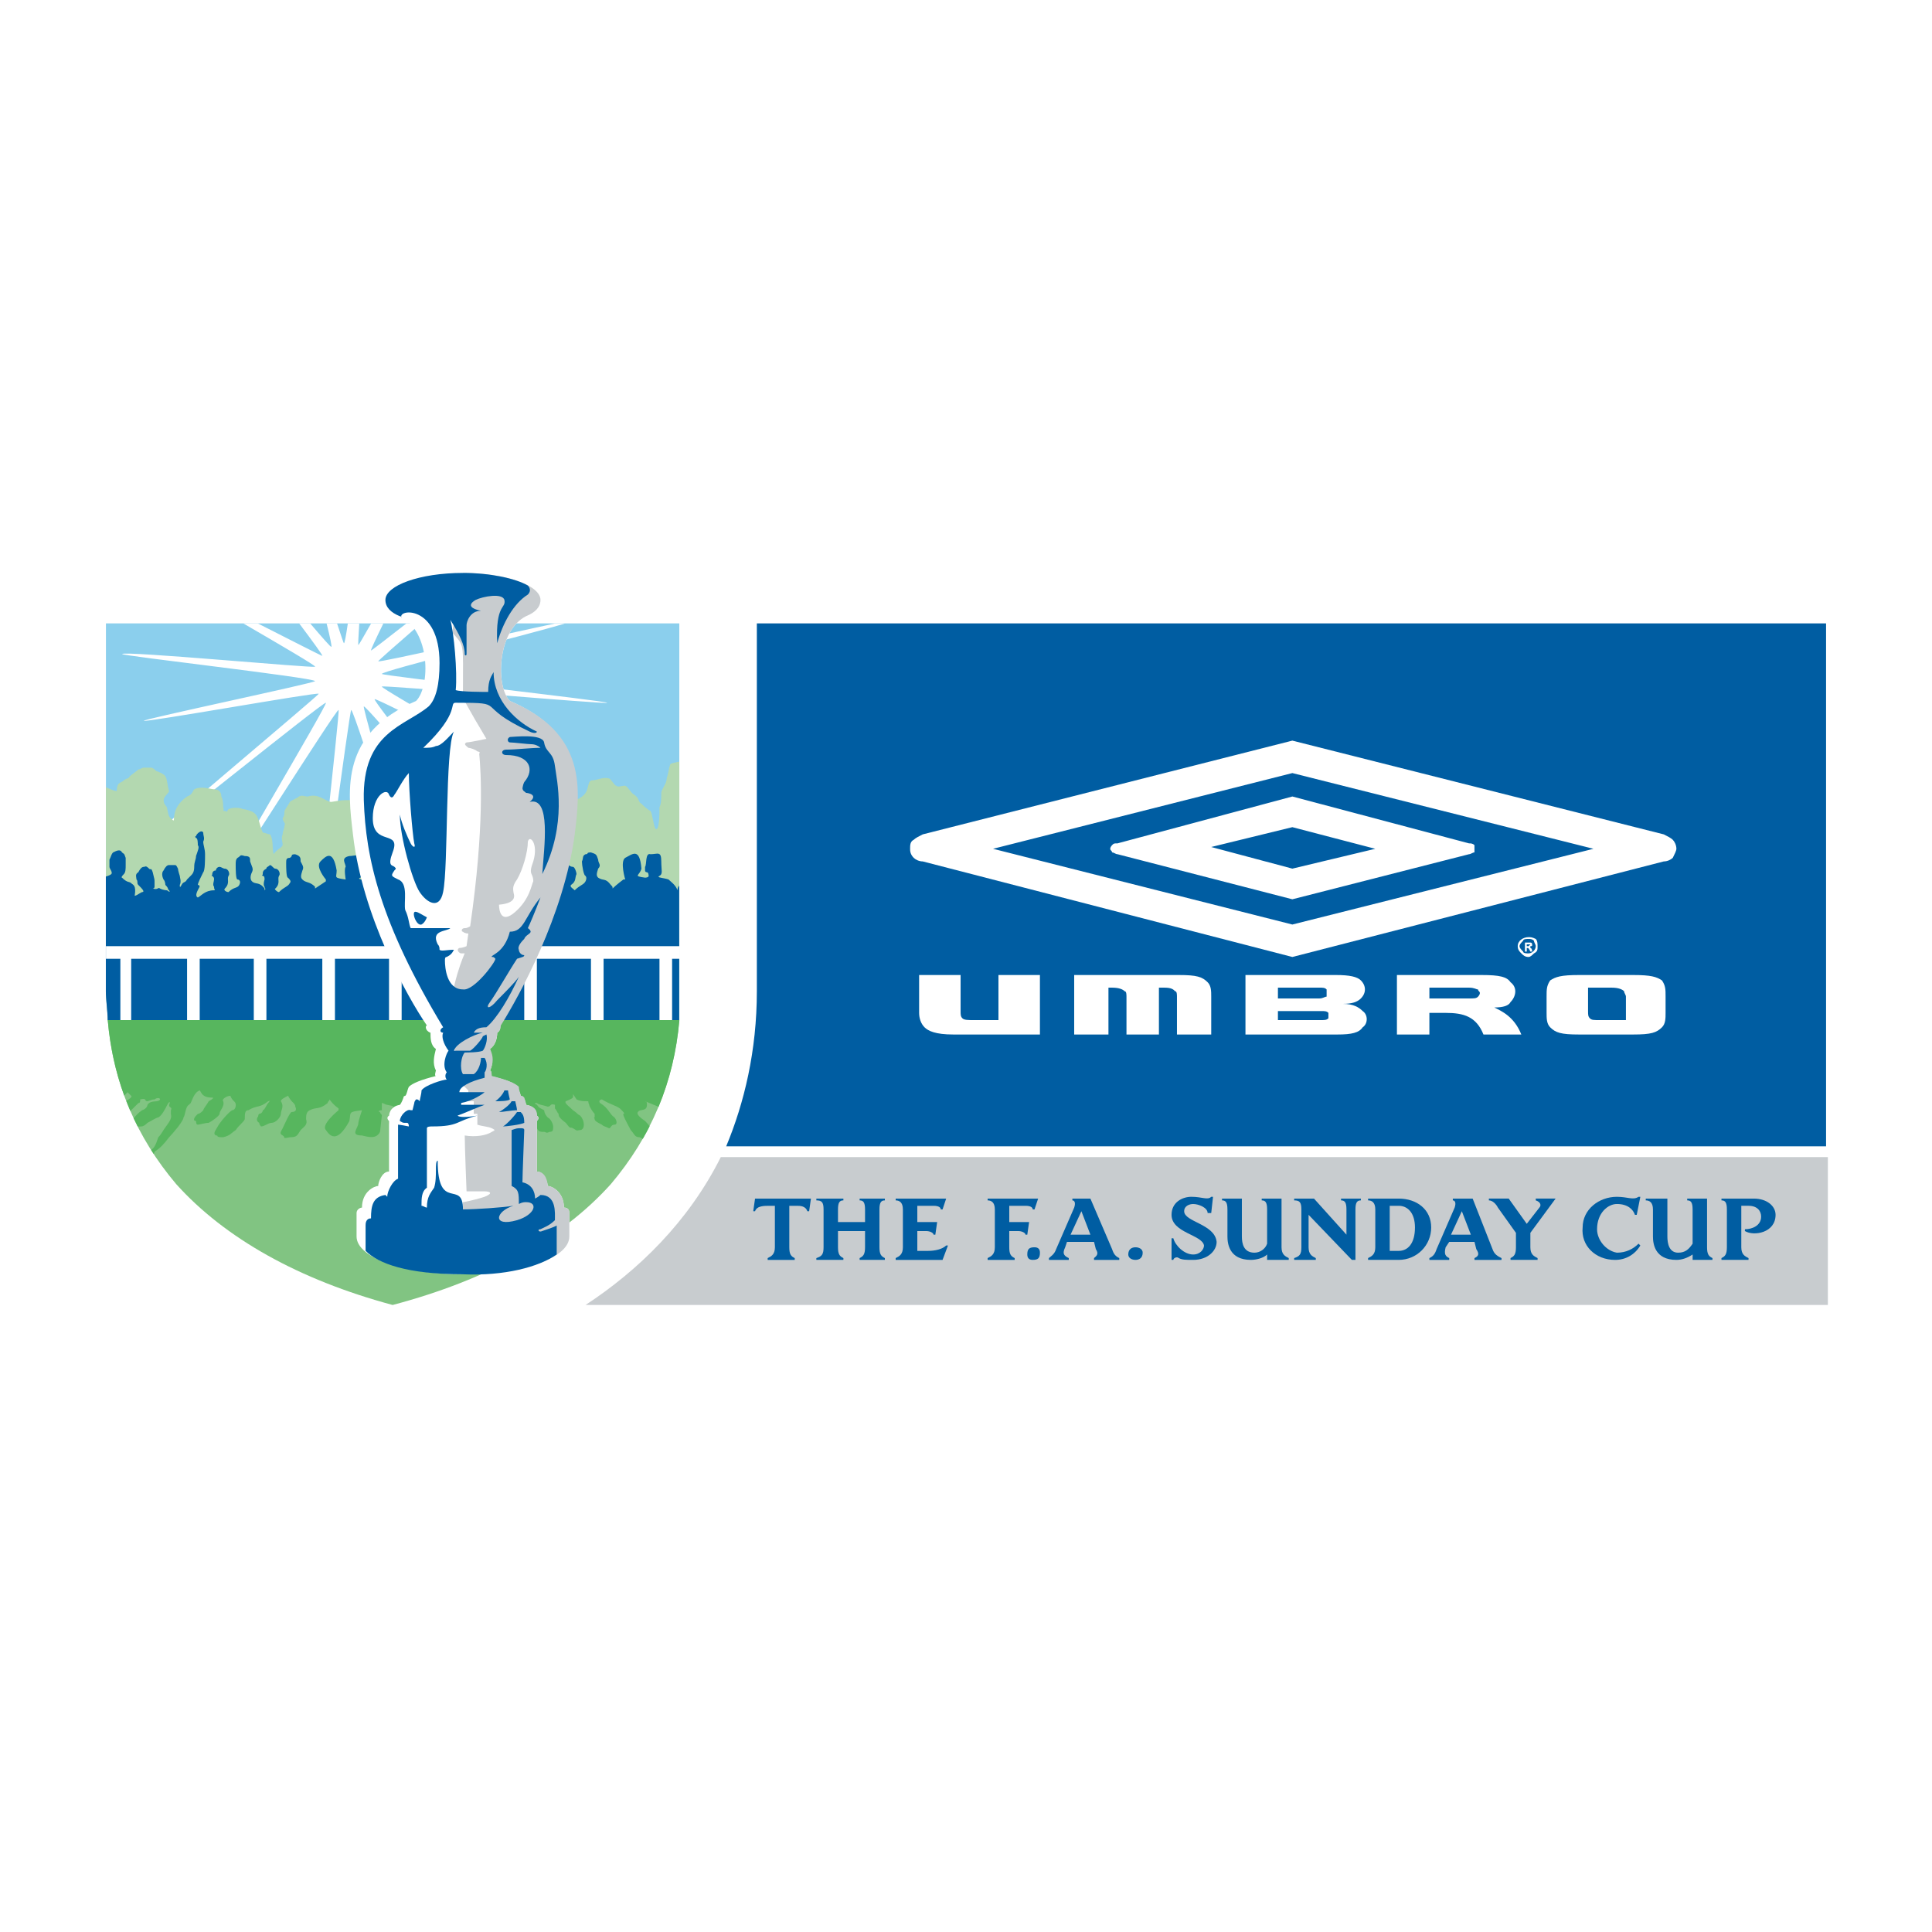 <?xml version="1.0" encoding="utf-8"?>
<!-- Generator: Adobe Illustrator 13.0.0, SVG Export Plug-In . SVG Version: 6.00 Build 14948)  -->
<!DOCTYPE svg PUBLIC "-//W3C//DTD SVG 1.0//EN" "http://www.w3.org/TR/2001/REC-SVG-20010904/DTD/svg10.dtd">
<svg version="1.0" id="Layer_1" xmlns="http://www.w3.org/2000/svg" xmlns:xlink="http://www.w3.org/1999/xlink" x="0px" y="0px"
	 width="192.756px" height="192.756px" viewBox="0 0 192.756 192.756" enable-background="new 0 0 192.756 192.756"
	 xml:space="preserve">
<g>
	<polygon fill-rule="evenodd" clip-rule="evenodd" fill="#FFFFFF" points="0,0 192.756,0 192.756,192.756 0,192.756 0,0 	"/>
	<path fill-rule="evenodd" clip-rule="evenodd" fill="#FFFFFF" d="M189.921,54.463v83.83H39.172l-1.979-0.541
		C25.681,134.695,2.834,125.16,2.834,98.896V54.463H189.921L189.921,54.463z"/>
	<path fill-rule="evenodd" clip-rule="evenodd" fill="#8BCFED" d="M67.775,62.198H10.57v36.698c0,0.898,0.18,1.979,0.18,2.879
		h57.025c0-0.9,0-1.98,0-2.879V62.198L67.775,62.198z"/>
	<path fill-rule="evenodd" clip-rule="evenodd" fill="#FFFFFF" d="M34.704,62.198c-0.18,1.223-0.32,1.979-0.388,1.979
		c-0.034,0-0.29-0.754-0.688-1.979h-1.044c0.352,1.409,0.542,2.303,0.472,2.338c-0.048,0.048-0.894-0.912-2.108-2.338H29.85
		c1.384,1.841,2.362,3.184,2.307,3.238c-0.083,0-3.143-1.567-6.438-3.238h-1.444c3.586,2.082,7.255,4.225,7.163,4.317
		c0,0.18-19.249-1.619-19.249-1.259c0,0.18,19.068,2.339,19.249,2.699c0,0.18-17.09,3.777-17.09,3.958
		c0.18,0.18,17.27-2.878,17.45-2.698c0,0.18-17.45,14.751-17.27,14.931c0,0.18,17.809-14.211,17.989-14.031
		c0.18,0.18-10.973,18.888-10.793,19.068c0.18,0,11.873-18.529,12.053-18.349c0.18,0-2.698,24.645-2.338,24.645
		c0.18,0.18,3.418-24.465,3.598-24.645c0.36,0,7.735,23.926,7.915,23.926c0.18,0-6.835-24.105-6.656-24.285
		c0.36,0,10.074,11.693,10.254,11.513c0.18-0.18-9.354-12.053-9.175-12.232c0.18-0.18,16.011,8.095,16.19,7.915
		c0-0.18-15.65-8.995-15.471-9.174c0-0.18,22.487,1.799,22.487,1.619c0-0.18-22.487-2.699-22.487-2.878
		c0-0.312,14.404-3.854,18.29-5.037H55.4c-4.922,1.039-17.522,3.922-17.667,3.778c0-0.063,1.859-1.695,4.257-3.778h-1.443
		c-2.05,1.603-3.533,2.754-3.533,2.699c-0.041-0.041,0.451-1.098,1.234-2.699h-1.222c-0.748,1.321-1.234,2.159-1.272,2.159
		c-0.035-0.035,0.006-0.858,0.09-2.159H34.704L34.704,62.198z"/>
	<path fill-rule="evenodd" clip-rule="evenodd" fill="#81C482" d="M17.585,118.145c4.857,5.396,12.233,9.535,21.587,12.053
		c9.535-2.518,16.91-6.656,21.767-12.053c3.958-4.678,6.296-10.074,6.836-16.369H10.75C11.29,108.07,13.628,113.467,17.585,118.145
		L17.585,118.145z"/>
	<path fill-rule="evenodd" clip-rule="evenodd" fill="#B3D8B0" d="M67.775,75.986c-0.458,0.087-0.834,0.179-0.899,0.244
		c-0.18,0.54-0.18,0.899-0.36,1.439c0,0.54-0.54,1.08-0.54,1.439c0,0.54,0,1.08-0.18,1.439c0,0.54,0,2.338-0.36,2.159
		c-0.18,0-0.359-1.619-0.54-1.799c-0.36-0.18-0.719-0.54-0.899-0.72c-0.36-0.18-0.18-0.54-0.719-0.899
		c-0.36-0.18-0.54-0.719-0.899-0.899c-0.36,0-0.72,0.18-0.899,0c-0.18,0-0.54-0.72-0.72-0.72c-0.54-0.18-1.259,0.18-1.619,0.18
		c-0.54,0-0.36,0.72-0.72,1.259c-0.719,1.08-3.418,1.619-7.375,0.18c-5.037-1.979-9.174-3.058-10.613-1.619
		c-1.26,1.439-4.138,2.519-5.397,2.159c-0.899,0-0.899,0-1.979,0.18c-0.54,0-1.259-0.899-2.338-0.539c-0.36,0-0.54-0.18-0.899,0
		c-0.18,0.18-0.72,0.359-0.899,0.539c-0.18,0.36-0.36,0.54-0.54,0.9c0,0.18,0,0.54-0.18,0.719c0,0.36,0.36,0.54,0.18,0.72
		c0,0.36-0.18,0.54-0.18,0.899c-0.18,0.36,0,0.72,0,1.079c-0.18,0.36-0.54,0.36-0.899,0.899c-0.18-0.719,0-1.439-0.36-1.979
		c-0.18,0-0.54-0.18-0.719-0.18c-0.36-0.72-0.36-1.619-0.899-1.979c-0.18-0.18-0.899-0.36-1.08-0.36c-0.36-0.18-1.079-0.18-1.439,0
		c-0.36,0.36,0.18,0.36-0.36,0.18c-0.36,0,0,0-0.18-0.36c0-0.36,0-0.72-0.18-1.079c0-0.54-0.36-0.72-0.72-0.72
		c-0.359,0-1.259-0.36-1.979,0c-0.18,0.18-0.18,0.54-0.72,0.72c-1.799,1.259-1.08,2.698-1.439,2.338c-0.36-0.36-0.36-0.18-0.54-1.08
		c0-0.359-0.359-0.359-0.359-0.899c0-0.359,0.54-0.72,0.54-0.899c-0.18-0.54-0.18-1.259-0.36-1.439c0-0.18-0.72-0.54-0.899-0.54
		c-0.18-0.18-0.36-0.36-0.54-0.36c-0.18,0-0.54,0-0.72,0c-0.18,0-0.36,0.18-0.54,0.18c-0.18,0.18-0.72,0.54-0.899,0.72
		c0,0.18-0.36,0.18-0.54,0.36c-0.18,0.18-0.36,0.18-0.54,0.359c-0.18,0.18-0.18,0.72-0.18,0.72c-0.205,0-0.641-0.176-1.08-0.393
		v20.361c0,0.898,0.18,1.979,0.18,2.879h57.025c0-0.9,0-1.98,0-2.879V75.986L67.775,75.986z"/>
	<path fill-rule="evenodd" clip-rule="evenodd" fill="#005DA2" d="M67.775,88.349c-0.119,0.122-0.18,0.267-0.18,0.474
		c-0.18-0.54-0.72-0.899-0.9-1.079c-0.54-0.18-1.259-0.18-0.899-0.36c0.36-0.18,0.18-0.54,0.18-1.439c0-1.079-0.36-0.72-1.08-0.72
		c-0.54-0.18-0.36,1.08-0.54,1.26c0,0,0,0.18,0,0.359c0,0.18,0.18,0.18,0.18,0.18c0.18,0,0.18,0.36,0.18,0.36
		c0,0.18-0.36,0.18-0.36,0.18l0,0c-1.259-0.18-0.54-0.18-0.36-0.899c-0.18-2.159-0.899-1.439-1.619-1.079
		c-0.54,0.359,0,2.159,0,2.159h-0.18c0,0-0.719,0.54-1.08,0.899c0-0.18,0-0.18-0.18-0.36c-0.54-0.72-0.72-0.36-1.259-0.72
		c-0.18-0.18-0.18-0.36,0-0.899c0.36-0.36,0-0.54,0-0.899c-0.18-0.54-0.18-0.54-0.72-0.72c-0.54,0-0.18,0.18-0.54,0.18
		c-0.36,0.18-0.18,0.36-0.36,0.72c0,0.36,0.18,1.439,0.36,1.439c0,0,0.18,0.18,0,0.54c-0.18,0.36-0.54,0.36-1.079,0.899
		c-0.18-0.18-0.54-0.36-0.36-0.54c0.54-0.36,0.36-0.72,0.54-1.08c0-0.18-0.18-0.719-0.36-0.719c-0.359,0-0.54-0.36-0.719-0.36
		c-0.18,0.18-0.18,0.18-0.36,0.36c-0.36,0.18-0.36,0.359-0.36,0.54c0,0,0,0,0,0.18c0.18,0,0.18,0.18,0.18,0.36c0,0,0,0.54,0,0.72
		c0.18,0.18,0.18,0.36,0,0.36c-0.36,0-0.54,0-0.72,0.18v0.54c0-0.18,0-0.18,0-0.18c-0.36-0.18-0.18-0.36-1.08-0.72
		c-0.36,0,0-0.36,0.18-0.719c0.359-0.18,0.18-0.36,0.359-0.54c0-0.18,0-0.54-0.18-0.719c-0.18-0.36-0.36-0.54-0.54-0.54
		c-0.18,0-0.18-0.18-0.54,0.18c-0.18,0.18-0.18-0.18-0.36,0.54c-0.18,0.54-0.18,0.54-0.18,0.72c0,0.18,0,0.36,0,0.54
		c0,0,0,0.18,0,0.36c-0.359,0-0.359-0.18-0.54-0.18c-0.36,0.18-0.719,0.18-0.719,0.18c-0.18,0.18-0.36,0.18-0.18,0
		c0-0.18,0-0.18,0.36-0.54c0,0,0-0.36,0.18-0.54c0.18-0.36,0.18-0.719,0-0.899c-0.18-0.36-0.359-0.54-0.54-0.54
		c-0.18,0-0.36,0-0.54,0c-0.18,0-0.18,0-0.36,0.359c0,0.18-0.18,0.72-0.18,0.72c0,0.18-0.18,0.54,0,0.9c0,0.18,0,0.359-0.18,0
		c-0.18-0.18-0.36-0.18-0.54-0.54c-0.18-0.18-0.18-0.18-0.36-0.36c0,0-1.619,0.36-0.72,2.159c-0.36-0.18-0.719-0.719-1.619-0.719
		c-0.18,0,0,0,0-0.18c0.18-0.359,0-0.719,0-0.899c0-0.18,0-0.18,0.18-0.36c0.18,0,0,0,0-0.18c0,0,0-0.36-0.36-0.36
		c0-0.18-0.18-0.36-0.36-0.36c-0.18,0-0.359,0.18-0.54,0.18c-0.36,0-0.54,0.54-0.36,0.9c0.18,0.18-0.18,0.54,0.36,1.079
		c0.18,0.18-0.18,0.36-0.36,0.54c-0.54-0.54-0.899-0.54-1.079-0.899c-0.18-0.36,0-0.54,0.18-0.54s0.18-1.08,0.18-1.439
		c0-0.36,0-0.54-0.359-0.72c-0.36-0.18,0-0.36-0.54-0.18c-0.54,0-0.54,0.18-0.54,0.54c-0.18,0.54-0.36,0.719-0.18,1.08
		c0.18,0.359,0.18,0.719,0,0.899c-0.36,0.36-0.72,0-1.259,0.719c0,0-0.18,0.18-0.18,0.36c-0.36-0.36-1.08-0.36-1.259-0.54
		c-0.18-0.18,0-0.18-0.18-0.36c0-0.18,0-0.72,0-0.899s0-0.36-0.18-0.72c-0.36-1.079-1.439-0.359-1.439,0
		c-0.18,0.54-0.18,1.259,0.18,1.799c0.359,0.54,0.359,0.359-0.36,0.54c-0.54,0-0.54,0.36-0.54,0.54c-0.36-0.54-0.72-0.72-1.08-0.899
		c-0.54-0.18-1.259-0.18-0.899-0.36c0.54-0.18,0.36-1.259,0.18-1.619c0-0.899-0.72-0.54-1.259-0.54c-0.9,0.18-0.36,0.719-0.36,1.08
		c-0.18,0.18,0,1.259,0,1.259l0,0c-1.259-0.18-0.899-0.18-0.899-0.9c-0.36-2.159-1.08-1.439-1.619-0.899
		c-0.54,0.54,0.54,1.799,0.54,1.799v0.18c0,0-0.54,0.36-1.079,0.72c0,0,0,0,0-0.18c-0.54-0.54-0.899-0.36-1.259-0.719
		c-0.18-0.18-0.18-0.36,0-0.9c0.18-0.359,0-0.54-0.18-0.899c0-0.359,0-0.54-0.54-0.72c-0.54,0-0.18,0.18-0.54,0.36
		c-0.36,0-0.36,0.18-0.36,0.539c0,0.36,0,1.439,0.18,1.439c0.18,0.18,0.359,0.36,0.18,0.54c-0.18,0.36-0.54,0.36-1.079,0.899
		c-0.18,0-0.54-0.359-0.36-0.359c0.54-0.54,0.18-0.899,0.36-1.259c0.18-0.18,0-0.72-0.36-0.72c-0.18,0-0.359-0.36-0.54-0.36
		c-0.18,0.18-0.36,0.18-0.36,0.36c-0.359,0.18-0.359,0.36-0.359,0.54c0,0.18-0.18,0,0,0.18c0.18,0,0.18,0.18,0.18,0.36
		c0,0-0.18,0.54,0,0.719c0,0.18,0.18,0.18,0,0.36c0-0.18,0-0.18,0-0.18c-0.54-0.72-0.899-0.36-1.259-0.72
		c-0.18-0.18-0.18-0.54,0-0.899c0.18-0.36,0-0.54-0.18-1.08c0-0.359,0-0.54-0.54-0.54c-0.54-0.18-0.36,0-0.72,0.18
		c-0.18,0.18-0.18,0.359-0.18,0.719s0,1.439,0.18,1.439s0.36,0.18,0.18,0.54c-0.18,0.36-0.54,0.18-1.079,0.719
		c-0.18,0-0.54-0.18-0.36-0.359c0.54-0.54,0.18-0.899,0.36-1.259c0.18-0.18,0-0.72-0.36-0.72c-0.18,0-0.36-0.18-0.54-0.18
		c-0.18,0-0.36,0.18-0.36,0.359c-0.36,0-0.36,0.36-0.36,0.36c0,0.18-0.18,0.18,0,0.18c0.18,0.18,0.18,0.18,0.18,0.36
		c0,0.18-0.18,0.54,0,0.719c0,0.36,0.18,0.36,0,0.36c-0.899,0-1.259,0.54-1.619,0.72c-0.36-0.18,0-0.72,0.18-1.08
		c0-0.18-0.18-0.18-0.18-0.18c0-0.18,0.359-0.899,0.54-1.259c0.18-0.18,0.18-1.259,0.18-1.799c0-0.54-0.18-0.899-0.18-1.259
		c0.18-0.36,0-0.54,0-0.899c-0.18-0.36-0.72,0.18-0.72,0.359c-0.18,0,0,0.18,0,0.18c0.18,0,0.18,0.54,0.18,0.719
		c0.18,0.18,0,0.54-0.18,1.08c0,0.36-0.18,0.54-0.18,1.08c0,0.54-0.18,0.719-0.36,0.899c-0.18,0.18-0.18,0.18-0.36,0.36
		c-0.18,0.359-0.36,0.18-0.54,0.54s-0.18,0.18-0.18,0c0.18-0.36,0-0.72,0-0.899c0,0-0.18-0.54-0.18-0.72
		c-0.18-0.36-0.18-0.36-0.36-0.36s-0.359,0-0.54,0s-0.36,0.18-0.54,0.54c-0.18,0.18-0.18,0.54,0,0.9c0.18,0.18,0.18,0.54,0.18,0.54
		c0.36,0.36,0.18,0.36,0.36,0.54s0,0.18-0.18,0c0,0-0.359,0-0.719-0.18c-0.18-0.18-0.18,0.18-0.72,0c0.18,0,0.18-0.18,0.18-0.18
		c0-0.18,0-0.36,0-0.54s0-0.18-0.18-0.899c-0.18-0.54-0.18-0.18-0.36-0.36c-0.359-0.36-0.359-0.18-0.54-0.18
		c-0.18,0-0.36,0.18-0.54,0.54c-0.36,0.18-0.18,0.54-0.18,0.72c0.18,0.18,0,0.359,0.18,0.54c0.36,0.36,0.72,0.719,0.36,0.719
		c-0.36,0.18-0.54,0.36-0.72,0.36c0.18-1.079-0.18-1.079-0.36-1.259c-0.18-0.18-0.36,0-0.899-0.54c0,0-0.18,0,0.18-0.36
		c0.18-0.18,0.18-0.54,0.18-0.899c0-0.18,0-0.36,0-0.36c0-0.18,0-0.359,0-0.359c-0.18-0.54-0.18-0.36-0.36-0.54
		c-0.18-0.36-0.54-0.18-0.899,0c-0.18,0.18-0.18,0.36-0.36,0.72c0,0.18,0,0.359,0,0.72c0,0.18,0.36,0.54,0.18,0.719
		c-0.087,0.087-0.301,0.176-0.54,0.243v11.451c0,0.898,0.18,1.979,0.18,2.879h57.025c0-0.9,0-1.98,0-2.879V88.349L67.775,88.349z"/>
	<path fill-rule="evenodd" clip-rule="evenodd" fill="#57B65E" d="M12.392,109.305c0.104-0.1,0.215-0.213,0.337-0.334
		c0,0,0.18,0.18,0.36,0.359c0.113,0.113-0.126,0.295-0.497,0.506c0.13,0.336,0.268,0.668,0.411,1
		c0.132-0.111,0.177-0.158,0.267-0.246c0.18-0.18,0.36-0.361,0.54-0.541c0.18,0,0.18-0.18,0.18-0.359c0.72-0.18,0.36,0.18,0.72,0.18
		c0.54-0.18,0.54-0.18,0.72-0.18c0.18-0.18,0.54-0.18,0.54,0c-0.18,0.359-0.899,0-1.259,0.539c0,0,0,0.361-0.54,0.541
		c-0.358,0.238-0.636,0.559-0.836,0.799c0.129,0.275,0.264,0.547,0.401,0.82c0.075,0,0.158,0,0.254,0c0.18,0,0.36,0,0.72-0.361
		c0.36-0.18,0.899-0.539,1.079-0.539c0.36-0.18,0.72-0.898,0.899-1.26c0.18-0.359,0.36-0.359,0.18,0c0,0.361,0.36,0.182,0.18,0.541
		c0,0.359,0,0.359,0,0.359c0,0.18,0.18,0.359-0.36,1.08c-0.539,0.719-0.539,0.898-0.899,1.258c-0.18,0.539-0.359,1.078-0.718,1.26
		c0.086,0.137,0.174,0.271,0.263,0.406c0.036-0.068,0.067-0.143,0.095-0.227c0.54-0.359,0.899-0.719,1.439-1.439
		c0.36-0.359,1.439-1.619,1.439-1.979c0.18-0.18,0.18-1.078,0.54-1.26l0.18-0.18c0.18-0.359,0.36-1.078,0.899-1.258
		c0.18,0.18,0.18,0.719,1.259,0.719c0.18,0,0,0.18-0.36,0.359c-0.18,0.359-0.54,0.721-0.54,0.9c-0.18,0.18-0.36,0.359-0.54,0.359
		c-0.18,0.18,0,0-0.18,0.18c-0.18,0.18-0.36,0.539,0,0.539c0,0.18,0,0.361,0.18,0.361c0.18,0,0.719-0.182,1.079-0.182
		c0.36-0.18,1.08-0.719,1.08-0.898c0-0.359,0.54-0.719,0.359-1.26c-0.18-0.18,0.36-0.539,0.72-0.539
		c0.18,0.539,0.54,0.539,0.54,0.898c0,0.361-0.18,0.541-0.36,0.541c-0.36,0.18-1.259,1.258-1.439,1.619
		c-0.18,0.359-0.54,0.719-0.18,0.898c0.36,0-0.18,0.18,0.719,0.18c0.72-0.18,0.72-0.359,1.26-0.719
		c0.359-0.539,0.719-0.721,0.899-1.08c0-0.539,0-0.898,0.359-0.898c0.899-0.541,1.08-0.18,1.979-0.9c0.18,0,0.18-0.18,0.18-0.18
		s0,0.18-0.18,0.359c-0.18,0.18-0.36,0.721-0.54,0.721c0,0.18-0.18,0.359-0.36,0.359c-0.18,0.18,0,0.18-0.18,0.359
		c0,0-0.18,0.359,0.18,0.539c0,0,0,0.182,0.18,0.361c0.36,0,0.72-0.361,1.08-0.361c0.359,0,0.899-0.539,0.899-0.898
		s0.359-0.719,0-1.26c0-0.18,0.359-0.359,0.72-0.539c0.359,0.719,0.719,0.719,0.719,1.08c0.18,0.359,0,0.539-0.36,0.539
		c-0.18,0-0.72,1.26-0.899,1.619s-0.359,0.539,0,0.719c0.36,0.18-0.18,0.359,0.72,0.18c0.72,0,0.72-0.18,1.079-0.719
		c0.36-0.359,0.72-0.539,0.54-1.08c0-0.359,0-0.719,0.359-0.898c0.72-0.359,0.9,0,1.799-0.721c0-0.18,0.18-0.18,0.18-0.359
		c0.36,0.539,0.899,0.9,0.899,0.9v0.18c0,0-1.799,1.439-1.259,1.979c0.36,0.539,1.08,1.439,2.339-0.9
		c0.18-0.898-0.18-0.898,1.259-1.078l0,0c0,0-0.36,1.078-0.36,1.258c0,0.541-0.899,1.26,0.36,1.26
		c0.719,0.18,1.439,0.359,1.799-0.359l0.18-1.619c0-0.18-0.18-0.18-0.18-0.359c-0.18,0-0.18-0.18,0.18-0.18l0,0v-0.721
		c0.18,0,0.36,0.18,0.54,0.18c0.72,0.182,0.72,0,0.36,0.541c-0.36,0.539-0.18,1.439,0,1.979c0.18,0.359,1.619,1.26,1.799,0.18
		c0.18-0.539,0.18-0.719,0.18-1.08c0-0.18-0.18-0.539-0.18-0.719c0-0.359,0-0.359,0.18-0.539s1.079-0.18,1.439-0.541
		c0,0.18,0,0.18,0.18,0.361c0.719,0.719,1.079,0.539,1.619,0.898c0.359,0.18,0.359,0.539,0.18,0.9
		c-0.18,0.539,0.18,0.719,0.359,1.078c0.36,0.539,0.36,0.721,1.08,0.721c0.72,0.18,0.18-0.182,0.54-0.182
		c0.54-0.18,0.36-0.359,0.18-0.719c0-0.359-0.36-1.619-0.72-1.619c-0.18-0.18-0.36-0.359-0.18-0.719c0.18-0.359,0.54-0.359,0.9-0.9
		c0.36,0.18,0.719,0.359,0.54,0.541c-0.36,0.539,0,0.898,0,1.258c-0.18,0.18,0.18,0.9,0.54,0.9c0.54,0,0.72,0.359,1.08,0.18
		c0.18,0,0.18-0.18,0.18-0.359c0.36,0,0.36-0.361,0.36-0.541c-0.18,0,0,0-0.18-0.18c-0.18,0-0.18-0.18-0.359-0.359
		c0-0.18,0-0.539-0.18-0.898c-0.18-0.182-0.36-0.182-0.18-0.182c0.899,0,1.259-0.539,1.619-0.898
		c-0.36,2.158,1.619,2.518,1.619,2.518c0.18-0.18,0.18-0.18,0.359-0.539c0-0.359,0.36-0.18,0.36-0.539s0.18-0.18,0.18,0.18
		c0,0.18,0.359,0.719,0.359,0.719c0.18,0.18,0.54,0.721,0.72,0.9c0.18,0.359,0.36,0.359,0.72,0.359c0.18,0,0.18,0.18,0.54,0
		c0.36,0,0.36-0.18,0.36-0.539c0-0.18-0.18-0.721-0.54-0.9c-0.359-0.359-0.359-0.719-0.359-0.719c-0.72-0.359-0.54-0.359-0.72-0.541
		c-0.36-0.18-0.18-0.18,0-0.18c0.18,0.18,0.54,0.18,1.079,0.361c0.36,0,0.18-0.361,0.72-0.182c0,0.182,0,0.361,0,0.361
		c0.18,0.18,0.18,0.359,0.36,0.539c0,0.18,0,0.359,0.72,0.898c0.54,0.721,0.36,0.361,0.719,0.541c0.54,0.359,0.36,0.18,0.72,0.18
		c0.18,0,0.36-0.18,0.36-0.539c0-0.361-0.18-0.721-0.36-0.9c-0.36-0.18-0.18-0.18-0.72-0.539c-0.359-0.359-0.899-0.721-0.719-0.9
		c0.899-0.359,0.719-0.359,0.719-0.719l0,0l0.36,0.539c0.36,0.18,0.72,0.18,1.08,0.18c0.18,0,0,0,0.18,0.359
		c0,0.182,0.36,0.721,0.54,0.9c0,0.18,0,0.18,0,0.359c-0.18,0,0,0,0,0.18s0.36,0.359,0.72,0.541c0.18,0.18,0.36,0.18,0.72,0.359
		c0.18,0,0.18-0.359,0.54-0.359s0.18-0.541,0-0.721c-0.54-0.359-0.54-0.898-1.439-1.439c-0.18-0.18,0-0.359,0.18-0.359
		c0.899,0.539,1.259,0.539,1.799,0.9c0.36,0.359,0.54,0.539,0.36,0.539s0.54,1.26,0.72,1.619c0.36,0.359,0.36,0.719,0.899,0.719
		c0.168,0.057,0.251,0.111,0.304,0.162c0.237-0.412,0.463-0.828,0.678-1.25c-0.089-0.15-0.223-0.311-0.443-0.531
		c-0.54-0.359-0.899-0.719-0.72-0.898c0.18-0.359,0.899,0,0.899-0.721c0-0.18,0-0.359-0.18-0.359
		c0.424,0.17,0.928,0.381,1.342,0.555c1.111-2.68,1.811-5.557,2.076-8.648H10.75C10.979,104.441,11.531,106.947,12.392,109.305
		L12.392,109.305z"/>
	<polygon fill-rule="evenodd" clip-rule="evenodd" fill="#FFFFFF" points="10.57,95.658 12.009,95.658 12.009,101.775 
		13.088,101.775 13.088,95.658 18.665,95.658 18.665,101.775 19.924,101.775 19.924,95.658 25.321,95.658 25.321,101.775 
		26.58,101.775 26.58,95.658 32.157,95.658 32.157,101.775 33.417,101.775 33.417,95.658 38.813,95.658 38.813,101.775 
		40.072,101.775 40.072,95.658 45.648,95.658 45.648,101.775 46.728,101.775 46.728,95.658 52.305,95.658 52.305,101.775 
		53.564,101.775 53.564,95.658 58.96,95.658 58.96,101.775 60.22,101.775 60.22,95.658 65.796,95.658 65.796,101.775 
		67.056,101.775 67.056,95.658 67.775,95.658 67.775,94.399 10.57,94.399 10.57,95.658 	"/>
	<path fill-rule="evenodd" clip-rule="evenodd" fill="#005DA2" d="M75.511,62.198v36.698c0,5.936-1.259,11.152-3.058,15.471h109.734
		V62.198H75.511L75.511,62.198z"/>
	<path fill-rule="evenodd" clip-rule="evenodd" fill="#C8CCCF" d="M71.913,115.445c-3.238,6.477-8.275,11.334-13.492,14.752l0,0
		h123.945v-14.752H71.913L71.913,115.445z"/>
	<path fill-rule="evenodd" clip-rule="evenodd" fill="#005DA2" d="M75.331,119.584h5.577l-0.18,1.26h-0.18
		c-0.18-0.541-0.72-0.541-1.08-0.541h-0.719v4.139c0,0.719,0.18,0.898,0.54,1.078v0.18H76.59v-0.18c0.36-0.18,0.72-0.359,0.72-1.078
		v-4.139h-0.54c-0.54,0-1.259,0-1.439,0.541h-0.18L75.331,119.584L75.331,119.584z"/>
	<path fill-rule="evenodd" clip-rule="evenodd" fill="#005DA2" d="M88.283,119.764c-0.359,0-0.54,0.18-0.54,0.9v3.777
		c0,0.719,0.18,0.898,0.54,1.078v0.18h-2.518v-0.18c0.359-0.18,0.54-0.359,0.54-1.078v-1.619h-2.699v1.619
		c0,0.719,0.18,0.898,0.54,1.078v0.18h-2.698v-0.18c0.54-0.18,0.719-0.359,0.719-1.078v-3.777c0-0.721-0.18-0.9-0.719-0.9v-0.18
		h2.698v0.18c-0.36,0-0.54,0.18-0.54,0.9v1.258h2.699v-1.258c0-0.721-0.18-0.9-0.54-0.9v-0.18h2.518V119.764L88.283,119.764z"/>
	<path fill-rule="evenodd" clip-rule="evenodd" fill="#005DA2" d="M92.6,124.801c0.72,0,1.439-0.18,1.799-0.539h0.18l-0.54,1.438
		h-4.677v-0.18c0.36-0.18,0.719-0.359,0.719-1.078v-3.777c0-0.721-0.359-0.9-0.719-0.9v-0.18h5.037l-0.36,1.08h-0.18
		c0-0.182-0.18-0.361-0.719-0.361h-1.619v1.619H93.5l-0.18,1.26h-0.18c0-0.18-0.36-0.359-0.72-0.359h-0.899v1.979H92.6L92.6,124.801
		z"/>
	<path fill-rule="evenodd" clip-rule="evenodd" fill="#005DA2" d="M103.574,119.584l-0.36,1.08h-0.18c0-0.182-0.18-0.361-0.72-0.361
		h-1.619v1.619h1.979l-0.181,1.26h-0.18c0-0.18-0.359-0.359-0.72-0.359h-0.899v1.619c0,0.719,0.18,0.898,0.54,1.078v0.18h-2.698
		v-0.18c0.359-0.18,0.719-0.359,0.719-1.078v-3.777c0-0.721-0.359-0.9-0.719-0.9v-0.18H103.574L103.574,119.584z"/>
	<path fill-rule="evenodd" clip-rule="evenodd" fill="#005DA2" d="M107.891,120.844l0.899,2.338h-1.979L107.891,120.844
		L107.891,120.844z M108.79,119.584h-1.799v0.18c0.181,0,0.36,0.18,0.181,0.719l-1.799,4.139c-0.181,0.539-0.54,0.719-0.72,0.898
		v0.18h1.979v-0.18c-0.359-0.18-0.72-0.359-0.359-1.078l0.18-0.541h2.698l0.18,0.721c0.36,0.539,0,0.719-0.18,0.898v0.18h2.519
		v-0.18c-0.36-0.18-0.54-0.359-0.72-0.898L108.79,119.584L108.79,119.584z"/>
	<path fill-rule="evenodd" clip-rule="evenodd" fill="#005DA2" d="M118.145,120.844c0,1.078,3.059,1.258,3.238,3.057
		c0,0.9-0.899,1.799-2.338,1.799c-0.721,0-1.08,0-1.439-0.18c-0.181-0.18-0.54,0-0.54,0.18h-0.18v-2.158h0.18
		c0.18,0.721,1.079,1.619,1.979,1.619c0.719,0,1.079-0.539,1.079-0.898c-0.181-1.08-3.238-1.26-3.238-3.059
		c0-1.26,1.079-1.799,1.979-1.799c1.079,0,1.619,0.359,1.979,0h0.18l-0.18,1.619h-0.36c0-0.541-0.899-0.9-1.438-0.9
		C118.685,120.123,118.145,120.303,118.145,120.844L118.145,120.844z"/>
	<path fill-rule="evenodd" clip-rule="evenodd" fill="#005DA2" d="M125.88,119.584h1.979v4.857c0,0.719,0.359,0.898,0.719,1.078
		v0.18h-2.158v-0.539c-0.359,0.359-1.079,0.539-1.619,0.539c-2.158,0-2.339-1.619-2.339-2.338v-2.697c0-0.721-0.18-0.9-0.539-0.9
		v-0.18h1.979v3.777c0,0.719,0.18,1.619,1.259,1.619c0.54,0,1.08-0.359,1.26-0.9v-3.416c0-0.721-0.18-0.9-0.54-0.9V119.584
		L125.88,119.584z"/>
	<path fill-rule="evenodd" clip-rule="evenodd" fill="#005DA2" d="M133.795,119.584h1.979v0.18c-0.36,0-0.54,0.18-0.54,0.9v5.035
		h-0.359l-4.317-4.496v3.238c0,0.719,0.359,0.898,0.719,1.078v0.18h-2.158v-0.18c0.54-0.18,0.72-0.359,0.72-1.078v-3.777
		c0-0.721-0.18-0.9-0.72-0.9v-0.18h1.979l3.238,3.598v-2.518c0-0.721-0.18-0.9-0.54-0.9V119.584L133.795,119.584z"/>
	<path fill-rule="evenodd" clip-rule="evenodd" fill="#005DA2" d="M141.171,122.463c0,1.617-0.72,2.338-1.619,2.338h-0.899v-4.498
		h0.899C140.451,120.303,141.171,121.023,141.171,122.463L141.171,122.463z M142.79,122.463c0-1.799-1.439-2.879-3.238-2.879h-3.058
		v0.18c0.359,0,0.719,0.18,0.719,0.9v3.777c0,0.719-0.359,0.898-0.719,1.078v0.18h3.058
		C141.351,125.699,142.79,124.262,142.79,122.463L142.79,122.463z"/>
	<path fill-rule="evenodd" clip-rule="evenodd" fill="#005DA2" d="M145.848,120.844l0.899,2.338h-1.979L145.848,120.844
		L145.848,120.844z M146.928,119.584h-1.979v0.18c0.181,0,0.36,0.18,0.181,0.719l-1.799,4.139c-0.181,0.539-0.36,0.719-0.72,0.898
		v0.18h1.979v-0.18c-0.359-0.18-0.54-0.359-0.359-1.078l0.359-0.541h2.519l0.18,0.721c0.359,0.539,0.18,0.719-0.18,0.898v0.18h2.698
		v-0.18c-0.359-0.18-0.72-0.359-0.899-0.898L146.928,119.584L146.928,119.584z"/>
	<path fill-rule="evenodd" clip-rule="evenodd" fill="#005DA2" d="M151.245,123.002l-1.799-2.52c-0.181-0.359-0.54-0.719-0.9-0.719
		v-0.18h1.979l1.799,2.518l1.259-1.619c0.18-0.18,0.18-0.539-0.359-0.719v-0.18h1.979l-2.519,3.418v1.439
		c0,0.719,0.36,0.898,0.72,1.078v0.18h-2.698v-0.18c0.359-0.18,0.54-0.359,0.54-1.078V123.002L151.245,123.002z"/>
	<path fill-rule="evenodd" clip-rule="evenodd" fill="#005DA2" d="M163.657,119.404l-0.359,1.799h-0.181
		c-0.18-0.539-0.719-1.08-1.799-1.08c-0.899,0-1.979,0.9-1.979,2.52c0,1.078,0.899,2.158,1.979,2.338c0.899,0,1.619-0.359,2.159-0.9
		l0.18,0.182c-0.54,0.898-1.439,1.438-2.519,1.438c-1.979,0-3.418-1.438-3.238-3.236c0-1.799,1.619-3.059,3.418-3.059
		c1.08,0,1.619,0.359,2.159,0H163.657L163.657,119.404z"/>
	<path fill-rule="evenodd" clip-rule="evenodd" fill="#005DA2" d="M168.334,119.584h1.979v4.857c0,0.719,0.18,0.898,0.539,1.078
		v0.18h-1.979v-0.539c-0.54,0.359-1.079,0.539-1.619,0.539c-2.158,0-2.339-1.619-2.339-2.338v-2.697c0-0.721-0.359-0.9-0.719-0.9
		v-0.18h2.158v3.777c0,0.719,0.18,1.619,1.079,1.619c0.72,0,1.08-0.359,1.439-0.9v-3.416c0-0.721-0.18-0.9-0.54-0.9V119.584
		L168.334,119.584z"/>
	<path fill-rule="evenodd" clip-rule="evenodd" fill="#005DA2" d="M174.99,119.584c1.26,0,2.159,0.719,2.159,1.619
		c0,1.799-2.159,2.158-3.059,1.619v-0.18c0.72,0,1.619-0.361,1.619-1.26c0-0.539-0.359-1.08-1.259-1.08h-0.72v4.139
		c0,0.719,0.359,0.898,0.72,1.078v0.18h-2.699v-0.18c0.36-0.18,0.54-0.359,0.54-1.078v-3.777c0-0.721-0.18-0.9-0.54-0.9v-0.18
		H174.99L174.99,119.584z"/>
	<path fill-rule="evenodd" clip-rule="evenodd" fill="#005DA2" d="M103.214,124.441c0.36,0,0.54,0.18,0.54,0.539
		c0,0.539-0.18,0.719-0.72,0.719c-0.359,0-0.54-0.18-0.54-0.539C102.494,124.621,102.675,124.441,103.214,124.441L103.214,124.441z"
		/>
	<path fill-rule="evenodd" clip-rule="evenodd" fill="#005DA2" d="M113.288,124.441c0.359,0,0.719,0.18,0.719,0.539
		c0,0.539-0.359,0.719-0.719,0.719c-0.36,0-0.72-0.18-0.72-0.539C112.568,124.621,112.928,124.441,113.288,124.441L113.288,124.441z
		"/>
	<path fill-rule="evenodd" clip-rule="evenodd" fill="#FFFFFF" d="M46.188,127.139c5.937,0,10.614-1.619,10.614-3.777
		c0-0.719,0-1.979,0-2.338s-0.18-0.541-0.54-0.541c0-1.619-1.259-2.158-1.619-2.158c0-0.359-0.359-1.439-1.079-1.439
		c0-0.719,0-3.777,0-5.037c0.36-0.359,0-0.539,0-0.539s0-0.898-1.079-1.08c0-0.18-0.18-0.719-0.36-0.719c0-0.18-0.18-0.18-0.18-0.18
		c0-0.18-0.18-0.539-0.359-0.9c-0.18-0.359-1.08-0.719-2.699-1.078c0.18,0,0.18-0.541,0-0.541c0.36-0.719,0.18-1.438,0-2.158
		c0.54-0.359,0.72-1.078,0.72-1.619c0.36-0.18,0.36-0.719,0.18-0.719c1.979-2.879,6.476-10.974,7.375-19.069
		c0.72-4.497,1.259-10.074-6.296-13.312c-1.439-1.439-1.259-7.016,1.619-8.455c0.899-0.36,1.439-0.899,1.439-1.619
		c0-1.439-3.418-2.698-7.735-2.698s-7.735,1.259-7.735,2.698c0,0.72,0.54,1.259,1.439,1.619c3.058,1.439,3.058,7.016,1.619,8.455
		c-7.556,3.238-6.836,8.815-6.296,13.312c0.899,8.095,5.396,16.19,7.375,19.069c-0.18,0-0.18,0.539,0.359,0.719
		c0,0.541,0,1.26,0.54,1.619c-0.18,0.721-0.36,1.439,0,2.158c0,0-0.18,0.541,0,0.541c-1.439,0.359-2.339,0.719-2.698,1.078
		c-0.18,0.361-0.18,0.721-0.36,0.9c0,0-0.18,0-0.18,0.18c0,0-0.18,0.539-0.36,0.719c-1.079,0.182-1.079,1.08-1.079,1.08
		s-0.36,0.18,0,0.539c0,1.26,0,4.318,0,5.037c-0.72,0-1.08,1.08-1.08,1.439c-0.36,0-1.619,0.539-1.619,2.158
		c-0.18,0-0.54,0.182-0.54,0.541s0,1.619,0,2.338C35.575,125.52,40.432,127.139,46.188,127.139L46.188,127.139z"/>
	<path fill-rule="evenodd" clip-rule="evenodd" fill="#005DA2" d="M42.051,92.24c0.36-0.18,0.54-0.72,0.54-0.72
		c-0.36-0.18-0.899-0.54-1.08-0.54C40.972,90.801,41.511,92.42,42.051,92.24L42.051,92.24z"/>
	<path fill-rule="evenodd" clip-rule="evenodd" fill="#FFFFFF" d="M39.533,74.431c0.54,0,0.719,0.18,1.079,0.54
		c0.54-0.72,1.619-2.339,1.799-2.519C41.511,72.272,39.533,73.711,39.533,74.431L39.533,74.431z"/>
	<path fill-rule="evenodd" clip-rule="evenodd" fill="#C8CCCF" d="M46.188,119.943c0,0,1.079-0.18,2.159-0.539
		c0.899-0.361,0.54-0.541,0-0.541s-1.799,0-1.799,0s-0.18-4.496-0.18-5.576c1.08,0.18,2.159,0,2.698-0.359
		c0.36-0.18,0.36-0.18,0-0.359c-0.359-0.18-0.899-0.18-1.439-0.359c0-0.361,0-1.08,0-1.08h-0.36v-1.26h-0.54v-1.078
		c0,0-0.899-0.9-1.259-1.26c0.18-2.158-0.359-2.52-0.359-2.52s0.18-0.18,0.359-0.18c-0.72-0.539-0.899-1.258-0.72-2.158
		c-0.18-0.18,0,0,0-0.18c0.18-4.318,1.619-7.375,1.619-7.375s-0.18,0-0.359,0c-0.18,0-0.54-0.36-0.18-0.54
		c0.36,0,0.72-0.18,0.72-0.18l0.18-1.259c0,0-0.36,0-0.54-0.18c-0.18,0-0.18-0.36,0.18-0.36c0.18,0,0.18,0,0.54-0.18
		c1.439-9.894,1.079-15.47,0.899-17.27c0.18,0,0-0.18-0.18-0.18c-0.18-0.18-0.719-0.36-0.899-0.36c-0.18-0.18-0.54-0.36-0.18-0.54
		c0.36,0,1.979-0.36,1.979-0.36s-2.159-3.598-2.338-4.137c-0.18-0.36,0.18-0.36,0.18-0.36s0,0-0.18-0.18
		c0-5.037,0.18-4.498-1.079-5.936l1.079-5.937c4.317,0,7.735,1.259,7.735,2.698c0,0.72-0.54,1.259-1.439,1.619
		c-2.878,1.439-3.059,7.016-1.619,8.455c7.735,3.238,7.016,8.815,6.476,13.312c-1.08,8.095-5.577,16.19-7.375,19.069
		c0,0,0,0.539-0.36,0.719c0,0.541-0.18,1.26-0.72,1.619c0.36,0.721,0.36,1.439,0,2.158c0.18,0,0.18,0.541,0.18,0.541
		c1.439,0.359,2.339,0.719,2.699,1.078c0,0.361,0.18,0.721,0.18,0.9c0.18,0,0.18,0,0.36,0.18c0,0,0.18,0.539,0.18,0.719
		c1.259,0.182,1.079,1.08,1.079,1.08s0.36,0.18,0,0.539c0,1.26,0,4.318,0,5.037c0.899,0,1.079,1.08,1.079,1.439
		c0.36,0,1.619,0.539,1.619,2.158c0.36,0,0.54,0.182,0.54,0.541s0,1.619,0,2.338c0,2.158-4.677,3.777-10.614,3.777V119.943
		L46.188,119.943z"/>
	<path fill-rule="evenodd" clip-rule="evenodd" fill="#005DA2" d="M40.072,61.659c0,0,0-0.18-0.18-0.18
		c-0.899-0.36-1.439-0.899-1.439-1.619c0-1.439,3.418-2.698,7.735-2.698c2.698,0,5.217,0.54,6.476,1.259l0,0
		c0.18,0.18,0.36,0.54,0,0.899c-1.439,0.899-2.519,2.878-3.058,4.857c-0.18-3.958,0.899-3.418,0.719-4.317
		c-0.18-0.72-2.159-0.36-2.878,0c-0.899,0.54-0.36,0.899,0.54,1.079c-1.079,0-1.439,1.08-1.439,1.439c0,0.18,0,2.519,0,2.878
		c0,0.18-0.18,0.18-0.18,0c0-0.899-0.54-1.979-1.439-3.418c0.36,1.26,0.719,5.217,0.54,7.016c0.54,0.18,2.878,0.18,3.238,0.18
		c0-1.259,0.359-1.619,0.54-1.979c0,2.878,2.339,5.037,4.317,5.936c0,0.18-0.36,0.18-0.72,0c-5.756-2.698-1.979-2.878-7.375-2.878
		c-0.72,0,0.54,0.899-3.238,4.497l0,0c0.54,0,0.899,0,1.259-0.18c0.54,0,1.259-0.9,1.799-1.439
		c-0.899,1.619-0.54,13.492-1.079,16.01c-0.36,1.799-1.619,1.08-2.339,0c-0.72-1.079-1.979-5.577-1.979-7.735
		c0.18,0.899,0.72,2.158,1.08,2.878c0.18,0.36,0.54,0.54,0.36,0c-0.18-0.899-0.54-5.217-0.54-7.016
		c-0.54,0.54-1.259,1.979-1.439,2.159c-0.18,0.36-0.36,0.36-0.54,0c-0.18-0.719-1.619,0-1.619,2.338c0,2.878,2.878,1.08,1.979,3.418
		c-0.54,1.439,0,1.259,0.18,1.439c0.18,0.18,0.18,0.18,0,0.359c-0.36,0.54-0.36,0.54,0.36,0.9c1.08,0.359,0.54,2.338,0.72,3.058
		c0.36,0.72,0.36,1.439,0.54,1.799c0.899,0,3.777,0,3.958,0c-0.36,0.36-1.979,0.18-1.259,1.619c0.18,0.18,0.18,0.359,0.18,0.54
		c0.18,0.18,0.72,0,1.439,0c-0.18,0.36-0.36,0.54-0.72,0.719c-0.18,0-0.18,0.18-0.18,0.36c0,0.719,0.18,2.878,1.799,2.878
		c1.079,0.18,3.238-2.699,3.238-3.059c-0.18-0.18-0.18-0.18-0.36-0.18c-0.18-0.18,1.259-0.359,1.799-2.518
		c1.439,0,1.439-1.439,3.058-3.418c-0.54,1.439-1.08,2.698-1.259,3.058c0.72,0.54-0.18,0.54-0.36,1.079
		c-0.18,0.18-0.719,0.72-0.54,1.08c0,0.18,0.18,0.54,0.54,0.54c0,0.18-0.18,0.18-0.719,0.36c-0.72,1.08-2.159,3.598-2.699,4.318
		c-0.54,0.719,0,0.719,0.72-0.182c0.719-0.719,1.799-1.799,2.159-2.338c-0.899,1.979-2.159,4.137-3.238,5.037
		c-0.719,0-1.079,0.18-1.259,0.539c0.18,0,0.54,0,0.899,0c-0.899,0.18-2.698,1.08-2.878,1.799c0.18,0,0.899,0,1.619,0
		c0.359-0.18,1.259-1.258,1.259-1.438l0.36-0.182c0.18,0.541-0.18,1.439-0.36,1.619c-0.359,0.18-1.619,0.18-1.799,0.18
		c-0.359,0.361-0.54,1.619-0.18,2.16c0,0,0.72,0,1.079,0c0.54-0.361,0.72-1.26,0.72-1.619c0,0,0.18,0,0.36,0
		c0.36,0.539,0.18,1.258,0,1.439c0,0.18,0,0.539,0,0.539c-1.439,0.359-2.519,0.898-2.519,1.439c0.72,0,1.979,0,2.519,0
		c-0.18,0.18-1.259,0.898-2.338,1.078v0.18c1.079,0,1.619,0,2.338,0c-0.54,0.182-2.159,0.9-2.699,1.08l0,0
		c0.18,0.18,0.9,0.18,1.979,0c-2.159,0.539-1.799,1.08-4.497,1.08c-0.18,0-0.54,0-0.54,0.18c0,0,0,4.857,0,5.936
		c-0.54,0.359-0.54,1.08-0.54,1.799c0.18,0,0.36,0.18,0.54,0.18c0-1.078,0.359-1.439,0.719-1.979c0.18-0.539,0.18-1.26,0.18-1.799
		c0-0.359,0-0.898,0.18-0.898c0,5.217,2.519,1.799,2.519,4.857c1.259,0,3.958-0.182,5.037-0.361c-1.799,0.541-2.159,2.16,0.36,1.439
		c1.799-0.539,2.158-1.799,0.899-1.799c-0.18,0-0.36,0-0.72,0.18c0-1.08,0-1.439-0.72-1.799c0-0.359,0-4.857,0-5.576
		c0.54-0.18,0.54-0.18,0.899-0.18c0.18,0,0.36,0,0.36,0.18s-0.18,4.496-0.18,5.217c0.899,0.18,1.259,0.898,1.259,1.619
		c0,0,0.359-0.18,0.54-0.359c1.619,0,1.439,1.799,1.439,2.518c-0.54,0.539-1.079,0.721-1.439,0.9c-0.36,0-0.18,0.359,0.18,0.18
		c0.54-0.18,1.08-0.359,1.439-0.541c0,0.182,0,1.98,0,2.879l0,0c-1.799,1.26-5.217,2.158-9.354,1.979
		c-5.577,0-8.455-1.078-9.714-2.338l0,0c0,0,0-1.799,0-2.52c0-0.18,0-0.719,0.54-0.719c0-1.26,0.18-2.158,1.439-2.338
		c0,0,0,0,0.18,0.18c0-0.541,0.54-1.619,1.08-1.799c0-0.721,0-5.396,0-5.396s0.18,0,1.08,0.18c0,0,0-0.361-0.18-0.361
		c-0.54,0-0.36,0-0.72-0.18c0-0.539,0.72-1.258,1.08-1.078c0,0,0,0,0.18,0l0.18-0.721c0-0.18,0.18-0.359,0.18-0.359
		c0.18,0,0.18,0,0.36,0.18c0-0.18,0.18-0.719,0.18-1.078c0.36-0.541,2.159-1.08,2.519-1.08c-0.18-0.18-0.18-0.539,0-0.719
		c-0.54-0.721,0-1.98,0.18-2.16c-0.539-0.719-0.719-1.438-0.539-1.799c-0.36,0-0.36-0.359,0-0.539
		c-6.296-10.434-7.736-16.91-7.916-22.667c-0.18-6.836,4.138-7.375,6.476-9.354c0.72-0.72,1.079-2.159,1.079-4.318
		C43.85,60.22,39.533,60.759,40.072,61.659L40.072,61.659z"/>
	<path fill-rule="evenodd" clip-rule="evenodd" fill="#005DA2" d="M52.125,78.749c0,0,0-0.36,0.18-0.72
		c1.08-1.259,0.54-2.698-1.799-2.698c-0.54,0-0.54-0.54,0-0.54c0.899,0,2.519-0.18,3.418-0.18c-0.18-0.18-0.54-0.36-0.899-0.36
		s-1.799-0.18-2.159-0.18c-0.18,0-0.36-0.36,0-0.54c0.36,0,3.238-0.359,3.418,0.54c0.18,1.079,0.899,0.899,1.079,2.338
		c0.18,1.439,1.259,5.757-1.259,10.793c0.18-2.698,0.899-7.735-1.259-7.196c0.899-0.719-0.18-0.899-0.359-0.899
		c-0.18-0.18-0.36-0.18-0.36-0.539V78.749L52.125,78.749z"/>
	<path fill-rule="evenodd" clip-rule="evenodd" fill="#FFFFFF" d="M52.665,83.965c0,1.079-0.54,2.878-1.079,3.778
		c-0.54,0.719-0.36,1.079-0.36,1.259c0,0.18,0.54,1.08-1.439,1.26c0,0.539,0.18,1.979,1.619,0.719s1.619-2.698,1.799-3.058
		c0-0.899-0.54-0.54,0-1.979C53.744,84.145,52.844,83.246,52.665,83.965L52.665,83.965z"/>
	<path fill-rule="evenodd" clip-rule="evenodd" fill="#005DA2" d="M52.305,112.027c0-0.719-0.18-0.898-0.36-1.078
		c-0.18,0-0.359,0-0.359,0c-0.36,0.539-1.26,1.439-1.439,1.439C50.506,112.389,51.945,112.209,52.305,112.027L52.305,112.027z"/>
	<path fill-rule="evenodd" clip-rule="evenodd" fill="#005DA2" d="M49.426,109.869c0.36,0,1.259,0,1.439-0.18
		c0,0-0.18-0.719-0.18-0.898c0,0-0.18,0-0.36,0C50.326,108.791,50.146,109.33,49.426,109.869L49.426,109.869z"/>
	<path fill-rule="evenodd" clip-rule="evenodd" fill="#005DA2" d="M51.045,109.869c0,0,0.18,0,0.36,0c0,0,0.18,0.721,0.18,0.9
		c-0.54,0-1.439,0.18-1.799,0.18C50.146,110.77,50.866,110.229,51.045,109.869L51.045,109.869z"/>
	<path fill-rule="evenodd" clip-rule="evenodd" fill="#FFFFFF" d="M128.938,92.24L128.938,92.24l-29.862-7.556l29.862-7.555l0,0
		l30.042,7.555L128.938,92.24L128.938,92.24z M128.938,89.722L128.938,89.722l17.629-4.498c0.18,0,0.36-0.18,0.54-0.18
		c0-0.18,0-0.18,0-0.36c0-0.18,0-0.36,0-0.36c-0.18-0.18-0.36-0.18-0.54-0.18l-17.629-4.677l-17.449,4.677c-0.36,0-0.36,0-0.54,0.18
		c0,0-0.18,0.18-0.18,0.36c0,0.18,0.18,0.18,0.18,0.36c0.18,0,0.359,0.18,0.54,0.18L128.938,89.722L128.938,89.722L128.938,89.722z
		 M128.938,86.664L128.938,86.664l-8.095-2.159l8.095-1.979l0,0l8.274,2.159L128.938,86.664L128.938,86.664z M128.938,95.478
		L128.938,95.478l37.058-9.534c0.359,0,0.72-0.18,0.899-0.359c0.18-0.36,0.359-0.72,0.359-0.9c0-0.36-0.18-0.719-0.359-0.899
		c-0.18-0.18-0.54-0.36-0.899-0.54l-37.058-9.354l-36.878,9.354c-0.36,0.18-0.719,0.36-0.899,0.54c-0.36,0.18-0.36,0.54-0.36,0.899
		c0,0.18,0,0.54,0.36,0.9c0.18,0.18,0.54,0.359,0.899,0.359L128.938,95.478L128.938,95.478z"/>
	<path fill-rule="evenodd" clip-rule="evenodd" fill="#FFFFFF" d="M151.604,94.399c0-0.18,0.18-0.36,0.359-0.54
		c0-0.18,0.36-0.18,0.54-0.18s0.359,0,0.54,0.18c0,0.18,0.18,0.36,0.18,0.54c0,0.36-0.36,0.72-0.72,0.72c-0.18,0-0.54,0-0.54-0.18
		C151.784,94.759,151.604,94.579,151.604,94.399L151.604,94.399z M152.504,95.478c0.18,0,0.359-0.18,0.54-0.359
		c0.359-0.18,0.359-0.36,0.359-0.72c0-0.18,0-0.54-0.18-0.72c-0.36-0.18-0.54-0.18-0.72-0.18c-0.54,0-1.079,0.36-1.079,0.899
		c0,0.36,0.18,0.54,0.359,0.72S152.145,95.478,152.504,95.478L152.504,95.478z"/>
	<path fill-rule="evenodd" clip-rule="evenodd" fill="#FFFFFF" d="M152.145,94.039v0.9h0.18v-0.36l0,0c0.18,0,0.18,0,0.359,0.36
		h0.18c0-0.36-0.18-0.36-0.18-0.36v-0.18l0,0c0.18,0,0.18,0,0.18-0.18l0,0c0,0,0-0.18-0.18-0.18c0,0,0,0-0.18,0H152.145
		L152.145,94.039z M152.324,94.399L152.324,94.399v-0.18h0.18l0,0h0.18l-0.18,0.18l0,0H152.324L152.324,94.399z"/>
	<path fill-rule="evenodd" clip-rule="evenodd" fill="#FFFFFF" d="M131.637,99.615c0.359,0,0.539-0.18,0.72-0.18
		c0-0.18,0-0.18,0-0.359s0-0.18,0-0.359c-0.181-0.18-0.36-0.18-0.72-0.18c-0.54,0-4.138,0-4.138,0v1.078H131.637L131.637,99.615z
		 M131.816,101.775c0.359,0,0.54,0,0.72-0.182v-0.18c0-0.18,0-0.359,0-0.359c-0.18-0.18-0.36-0.18-0.72-0.18
		c-0.54,0-4.317,0-4.317,0v0.9H131.816L131.816,101.775z M135.954,102.494c-0.36,0.539-1.079,0.719-2.519,0.719
		c-1.079,0-7.016,0-9.175,0v-5.936c0,0,7.735,0,8.995,0c1.438,0,2.158,0.18,2.519,0.539c0.539,0.539,0.539,1.26,0,1.799
		c-0.36,0.361-0.899,0.541-1.799,0.541c1.079,0,1.618,0.359,1.979,0.719C136.494,101.234,136.494,102.135,135.954,102.494
		L135.954,102.494z"/>
	<path fill-rule="evenodd" clip-rule="evenodd" fill="#FFFFFF" d="M149.086,100.516c0.899,0,1.439-0.18,1.619-0.539
		c0.54-0.541,0.72-1.439,0-1.98c-0.359-0.539-1.079-0.719-2.878-0.719c-1.439,0-8.455,0-8.455,0v5.936h3.238v-2.158h1.619
		c1.799,0,3.058,0.359,3.777,2.158h3.777C151.064,101.414,149.806,100.875,149.086,100.516L149.086,100.516z M147.467,99.436
		c-0.18,0.18-0.359,0.18-0.899,0.18h-3.957v-1.078c0,0,3.598,0,3.957,0c0.54,0,0.72,0.18,0.899,0.18c0,0.18,0.18,0.18,0.18,0.359
		S147.467,99.436,147.467,99.436L147.467,99.436z"/>
	<path fill-rule="evenodd" clip-rule="evenodd" fill="#FFFFFF" d="M112.389,103.213v-3.777c0-0.18,0-0.539-0.181-0.539
		c-0.18-0.18-0.539-0.359-1.259-0.359h-0.359v4.676h-3.418v-5.936h10.434c1.799,0,2.338,0.18,2.878,0.719
		c0.36,0.359,0.36,0.9,0.36,1.439v3.777h-3.419v-3.777c0-0.18,0-0.539-0.18-0.539c-0.18-0.18-0.359-0.359-1.079-0.359h-0.54v4.676
		H112.389L112.389,103.213z"/>
	<path fill-rule="evenodd" clip-rule="evenodd" fill="#FFFFFF" d="M99.616,101.775v-4.498h4.138v5.936h-8.635
		c-1.799,0-2.519-0.359-2.878-0.719c-0.36-0.359-0.54-0.9-0.54-1.439v-3.777h4.138v3.598c0,0.359,0,0.539,0.18,0.719
		c0.18,0.182,0.54,0.182,1.259,0.182H99.616L99.616,101.775z"/>
	<path fill-rule="evenodd" clip-rule="evenodd" fill="#FFFFFF" d="M157.541,103.213c-1.799,0-2.339-0.18-2.879-0.719
		c-0.359-0.359-0.359-0.9-0.359-1.439v-1.619c0-0.719,0-1.08,0.359-1.619c0.54-0.359,1.08-0.539,2.879-0.539h5.396
		c1.799,0,2.339,0.18,2.879,0.539c0.359,0.539,0.359,0.9,0.359,1.619v1.619c0,0.539,0,1.08-0.359,1.439
		c-0.54,0.539-1.08,0.719-2.879,0.719H157.541L157.541,103.213z M162.218,99.436c0-0.18-0.18-0.359-0.18-0.539
		c-0.18-0.18-0.539-0.359-1.259-0.359h-2.339v2.338c0,0.359,0,0.539,0.18,0.719c0.181,0.182,0.36,0.182,1.08,0.182h2.518V99.436
		L162.218,99.436z"/>
</g>
</svg>
